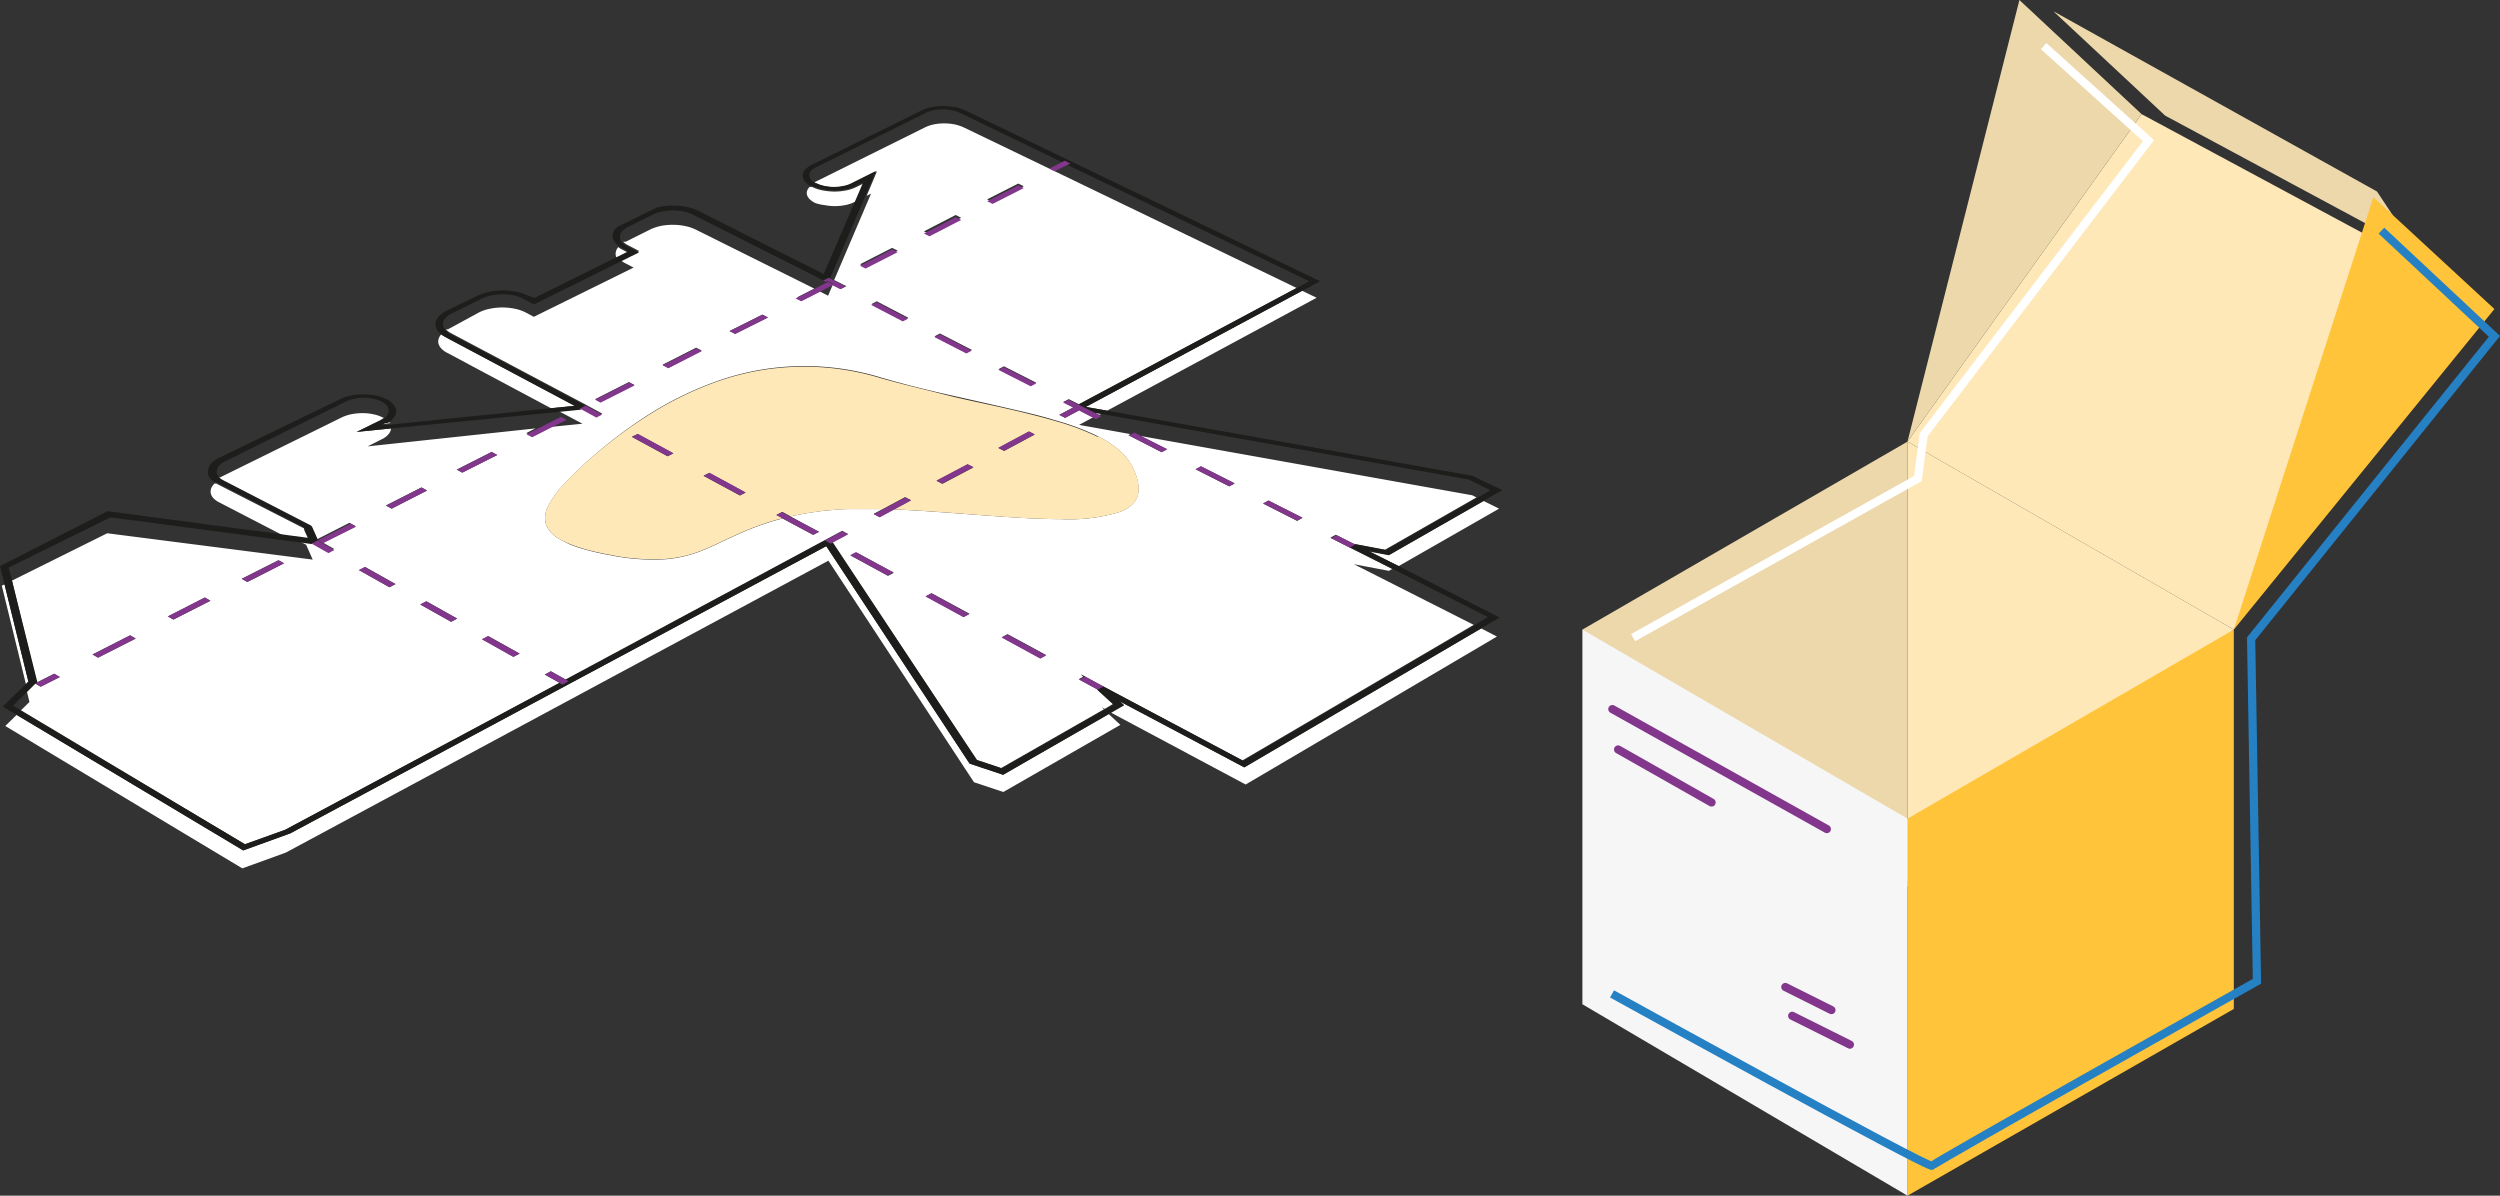 <?xml version="1.0" encoding="UTF-8"?> <svg xmlns="http://www.w3.org/2000/svg" xmlns:xlink="http://www.w3.org/1999/xlink" viewBox="0 0 304.68 145.72"><rect x="0" y="0" width="304.68" height="145.72" fill="#333333" stroke="none"/> <defs> <style>.cls-1,.cls-11,.cls-12,.cls-13{fill:none;}.cls-2{isolation:isolate;}.cls-3{clip-path:url(#clip-path);}.cls-4{fill:#fff;}.cls-5{fill:#1d1d1b;}.cls-6{fill:#ffe8b8;}.cls-7{fill:#82368c;}.cls-8{fill:#edd8ab;}.cls-9{fill:#ffc439;}.cls-10{fill:#f6f6f6;}.cls-11,.cls-12,.cls-13{stroke-miterlimit:10;}.cls-11{stroke:url(#Fading_Sky);}.cls-12{stroke:#fff;}.cls-13{stroke:#82368c;stroke-linecap:round;}</style> <clipPath id="clip-path" transform="translate(-21.54 -27.01)"> <polygon class="cls-1" points="0 102.16 132.38 37.19 234.8 86.43 103.01 164.06 0 102.16"></polygon> </clipPath> <linearGradient id="Fading_Sky" x1="217.8" y1="112.17" x2="326.22" y2="112.17" gradientUnits="userSpaceOnUse"> <stop offset="0" stop-color="#2581c4"></stop> <stop offset="1" stop-color="#2581c4"></stop> </linearGradient> </defs> <g id="Layer_2" data-name="Layer 2"> <g id="Layer_2-2" data-name="Layer 2"> <g class="cls-2"> <g class="cls-3"> <path class="cls-4" d="M22.09,98.23l-.33.16,2.94,12,.3-.3L22.09,98.23m36.55-6.8L48,86l0,0h0l0,0h0l-.08-.05-.09,0-.07,0-.08,0a1.67,1.67,0,0,0-.4.56,1.24,1.24,0,0,0-.06.6,1.35,1.35,0,0,0,.29.57,2.41,2.41,0,0,0,.64.5l0,0h0l0,0h0l8.48,4.39,2.57.34-.58-1.29M68.87,78.38l-.08.05-.08,0-.09,0-.09,0-.52.26,1.09-.11,0-.09L69,78.54l-.06-.08a.27.27,0,0,0-.07-.08m53.37,15.18-65.32,35-5.74,2.08L23.56,114.14l-1.38,1.35,28.89,17.35,5.3-1.92L122.5,95.34l17.74,27,3.58,1.19,14.26-8.18-1.4-1.3-12.89,7.38-4.08-1.36-17.47-26.5M75.31,67.76a1.46,1.46,0,0,0-.32.58,1.07,1.07,0,0,0,0,.59,1.46,1.46,0,0,0,.36.58,2.56,2.56,0,0,0,.69.5l12.65,6.75,2.87-.29L75.82,68.09,75.68,68l-.13-.08-.13-.08-.11-.09M96.89,57.12a1.52,1.52,0,0,0-.21.33,1.39,1.39,0,0,0-.1.33,1.27,1.27,0,0,0,0,.34,1.58,1.58,0,0,0,.13.34l1.35-.67-.67-.35-.14-.07-.14-.08L97,57.21l-.12-.09M204,104.6l-1.94-1-28.86,16.94L158,112.5l.52.48-1.56.89,16.39,8.75,30.6-18M155.73,77.46l-.7-.13.48.24.22-.11M204.24,89l-1.88-.93L190.8,94.68l-2.43-.46L192,96,204.24,89m-77.5-39.61-.85.42a4.59,4.59,0,0,1-1.25.41,7.38,7.38,0,0,1-1.43.14,8.47,8.47,0,0,1-1.44-.15,5,5,0,0,1-1.27-.42l-.07,0-.07,0-.07,0-.07,0a1.12,1.12,0,0,0-.32.49.89.89,0,0,0,0,.51,1.21,1.21,0,0,0,.32.5,2.84,2.84,0,0,0,.65.45A4.6,4.6,0,0,0,122,52a6.67,6.67,0,0,0,1.27.13,6.49,6.49,0,0,0,1.26-.12,4.44,4.44,0,0,0,1.1-.36l.21-.1.91-2.12M32.82,106.77l4.58-2.33.68.39-4.59,2.33-.67-.39M42,102.13l4.52-2.3.67.39-4.52,2.3-.67-.39m9-4.58,4.46-2.26.68.38-4.46,2.27L51,97.55m14.3-1.06.74-.38,3.71,2.08-.74.39-3.71-2.09m7.46,4.19.74-.39,3.76,2.11-.74.39-3.76-2.11m7.55,4.24.74-.39,3.83,2.14-.75.39-3.82-2.14M68.58,88.61l4.32-2.2.68.37L69.26,89l-.68-.37m8.61-4.38,4.26-2.16.68.37L77.87,84.6l-.68-.37m71.14,23-4.7-2.56.7-.38,4.7,2.55-.7.39M139,102.19l-4.63-2.52.7-.37,4.63,2.51-.7.38m-9.23-5-4.56-2.48.71-.37,4.56,2.47-.71.38M94.05,75.67l4.14-2.1.68.36L94.73,76l-.68-.36m8.25-4.19,4.08-2.07.68.35L103,71.84l-.68-.36m8.13-4.13,4-2,.67.35-4,2-.68-.35M90,92.84A3.66,3.66,0,0,1,88.1,91a3,3,0,0,1,.26-2.33,11.93,11.93,0,0,1,2.07-2.82A46.55,46.55,0,0,1,94,82.46a55.42,55.42,0,0,1,6.41-4.81,41.72,41.72,0,0,1,8-4A31.88,31.88,0,0,1,128.85,73c2.64.77,5.25,1.43,7.77,2s5,1.12,7.25,1.64,4.42,1,6.35,1.61a30.26,30.26,0,0,1,5.11,1.92,13.59,13.59,0,0,1,1.88,1.14,8.6,8.6,0,0,1,1.48,1.32,6.8,6.8,0,0,1,1,1.57,6.48,6.48,0,0,1,.57,1.84c.26,1.67-.61,2.73-2.28,3.37a20.94,20.94,0,0,1-7.1.87c-2.94,0-6.33-.23-9.85-.49s-7.16-.56-10.59-.7l-1.73.93-.71-.38,1.11-.59-2.13,0q-1,0-2,0c-.66,0-1.31.06-1.93.11s-1.23.11-1.82.19l-.9.13-.86.14-.82.16-.78.16,3.49,1.89-.71.37-3.74-2a33.06,33.06,0,0,0-5.59,2c-1.53.68-2.81,1.35-4.16,1.89a15.05,15.05,0,0,1-4.54,1.08,25.86,25.86,0,0,1-6.69-.49c-.68-.12-1.31-.25-1.9-.39s-1.12-.28-1.61-.43-.94-.31-1.35-.47A8.57,8.57,0,0,1,90,92.84m89.63-2.35-4.15-2.11.66-.36,4.15,2.1-.66.37m-8.27-4.2-4.1-2.08.66-.36,4.1,2.08-.66.36M147.17,74l-3.94-2,.66-.35,3.94,2-.66.35m-7.85-4-3.89-2,.66-.35,3.89,2-.66.35m-7.75-3.93-3.84-2,.66-.34,3.84,2-.66.34m-5.22-6.85,3.91-2,.68.33-3.91,2-.68-.34m7.79-4,3.87-2,.67.34-3.86,2-.68-.34m7.7-3.9,3.8-1.93.67.33-3.8,1.93-.67-.33M179.55,62.1,151.12,48.38,139,42.54a5.45,5.45,0,0,0-1.12-.37,6.39,6.39,0,0,0-1.25-.12,6.19,6.19,0,0,0-1.23.11,4.72,4.72,0,0,0-1.08.35l-13.51,6.71h0l.08.06.09.06.09,0,.1.06a4.15,4.15,0,0,0,1,.31,5.6,5.6,0,0,0,1.09.11,5.42,5.42,0,0,0,1.08-.1,3.78,3.78,0,0,0,1-.3l3.08-1.54-1.26,3,.54-.28-4.5,10.54,1.49.75-.66.34-1-.52,0,0-.57,1.34-1-.52-2.1,1.07-.68-.35,2.1-1.07L106.35,55a5.24,5.24,0,0,0-1.3-.44,7.12,7.12,0,0,0-1.47-.15,7.28,7.28,0,0,0-1.48.13,5.67,5.67,0,0,0-1.3.43l-3,1.5-.08,0-.08,0-.07,0-.08,0,.13.12.15.12.17.11.19.1,1.33.69-2.27,1.12.12.1.14.09.15.1.16.08,1,.52-12.16,6-1-.53a5.11,5.11,0,0,0-1.3-.45,8.2,8.2,0,0,0-1.5-.16,7.58,7.58,0,0,0-1.51.15,5.14,5.14,0,0,0-1.34.44L76.21,67.1l-.08.05-.09,0-.07,0-.08,0a.8.8,0,0,0,.13.13l.14.12.17.11.19.11,16.4,8.7.62.34h0l1.4.76-.71.35-1.83-1-2.87.29,3,1.59-4,.4-2.17,1.1-.68-.36,1.12-.57L66.35,81.41l1.7-.86a2.38,2.38,0,0,0,.84-.62,1.46,1.46,0,0,0,.22-.35,1.19,1.19,0,0,0,.09-.36L65,79.65l2.89-1.44.12-.07.12-.07.11-.07.1-.07h-.08a4.16,4.16,0,0,0-1.17-.42,6,6,0,0,0-1.35-.15,6.92,6.92,0,0,0-1.37.13,5.15,5.15,0,0,0-1.22.41L48.34,85.2h-.09a.6.6,0,0,0,.08.08l.1.07a.41.41,0,0,0,.11.07l.11.07h0l0,0h0l10.81,5.57.74,1.66,3.94-2,.67.37-4,2,1.43.8-.75.38-1.94-1.09-1.53-.21.83.43.8,1.81L34.61,92,23,97.77l3,12.38-.09.1,2.22-1.13.67.4-2.33,1.18-.64-.38-1,1,.3,1.24-1.1,1.08L51.39,129.9l4.9-1.76,33.43-17.92-1.79-1,.75-.4,1.78,1,31.63-17h0l.56-.3,1.53-.82.71.38-1.87,1,17.53,26.53,3,1,12.53-7.16-.27-.25.37.2,1-.6-2-1.83-2.18-1.19.56-.31-.32-.3.43.23h0l2.23,1.21,17.06,9.07,28.18-16.52-14.6-7.39,4.27.81.4-.23-6.94-3.5h0l-.6-.31.66-.36,2.16,1.09,3.85.73,11.14-6.37-.51-.26-40.38-7.22,3.13,1.58-.67.36-4-2.05.24-.13-6.24-1.12,1.71-.92L153.07,77l-1.72.93-.71-.37,1.45-.77.27-.15L151.12,76l.67-.35,1.23.62L179.55,62.1M182,63.3l-1.78-.86L153.87,76.6l2.6.46L182,63.3" transform="translate(-21.54 -27.01)"></path> <path class="cls-5" d="M153.75,109.47l-.43-.23.32.3.11-.07M93.54,76.79l-.62-.34.61.34h0m57.45-30,.31-.16.68.33-.32.16,29.46,14.17-1.57.84L153,76.31l2,1,.7.13,44.8,8,2.68,1.32-1.61.92-11.14,6.37-3.85-.73.09,0-.66.38-1.65-.84h0l6.94,3.5,11.57,5.85-1.64,1-28.18,16.52L156,110.67l-.7.39-.05,0,2,1.83-1,.6-.1,0-12.53,7.16-3-1L123,93.14l-.21.12-.72-.38-31.63,17,.36.2-.74.39-.36-.2L56.29,128.14l-4.9,1.76L24.12,113.59l-1-.58,1.77-1.74,1-1,0,0,.12,0,.09-.1L23,97.77l-.4-1.59L35,90.06l23.1,3.06,1.53.21-.1-.06.38-.19-.06,0,.45-.23-.74-1.66L48.74,85.58h0l0,0h0l-.11-.07a.41.41,0,0,1-.11-.07l-.1-.07a.6.6,0,0,1-.08-.08,1.7,1.7,0,0,1-.19-.19,1,1,0,0,1-.13-.22,1.43,1.43,0,0,1-.08-.22.87.87,0,0,1,0-.23,1.32,1.32,0,0,1,.08-.33,1.26,1.26,0,0,1,.21-.32,2.26,2.26,0,0,1,.32-.29,3,3,0,0,1,.44-.26l14.72-7.29a4.17,4.17,0,0,1,1-.34,5.76,5.76,0,0,1,1.18-.12,5.59,5.59,0,0,1,1.17.13,4.06,4.06,0,0,1,1,.35,2.09,2.09,0,0,1,.59.46,1,1,0,0,1,.24.52.87.87,0,0,1-.1.54,1.5,1.5,0,0,1-.43.5l-.1.07-.11.07-.12.07-.12.07L65,79.65l4.23-.43,20.32-2,2.87-.29-.18-.1.71-.35-16.4-8.7-.19-.11-.17-.11L76,67.41a.8.8,0,0,1-.13-.13,1.27,1.27,0,0,1-.31-.53,1,1,0,0,1,0-.55,1.32,1.32,0,0,1,.36-.53,2.6,2.6,0,0,1,.68-.46l3.68-1.81A4.72,4.72,0,0,1,81.5,63a6.52,6.52,0,0,1,1.33-.13,7.1,7.1,0,0,1,1.31.14,4.52,4.52,0,0,1,1.14.4l1.33.7,10.53-5.21,2.27-1.12-1.33-.69-.19-.1-.17-.11-.15-.12-.13-.12a1.15,1.15,0,0,1-.31-.51.87.87,0,0,1,0-.53,1.31,1.31,0,0,1,.33-.51,2.39,2.39,0,0,1,.66-.45l3-1.49a4.43,4.43,0,0,1,1.15-.37,6.8,6.8,0,0,1,1.29-.12,7,7,0,0,1,1.3.13,4.84,4.84,0,0,1,1.13.38l15.87,8,.66-.34.18.1,4.32-10.08,1.26-3-3.08,1.54a3.78,3.78,0,0,1-1,.3,5.42,5.42,0,0,1-1.08.1,5.6,5.6,0,0,1-1.09-.11,4.15,4.15,0,0,1-1-.31l-.1-.06-.09,0-.09-.06-.08-.06a1.39,1.39,0,0,1-.41-.44.75.75,0,0,1-.08-.48.85.85,0,0,1,.24-.47,2,2,0,0,1,.56-.4l13.47-6.67a4.06,4.06,0,0,1,.93-.3,6.06,6.06,0,0,1,1.06-.09,5.39,5.39,0,0,1,1.07.1,4.32,4.32,0,0,1,1,.31l12.4,6m31.46,14.51L139.22,40.48a6,6,0,0,0-1.26-.41,8.33,8.33,0,0,0-1.42-.14,7.25,7.25,0,0,0-1.41.13,5.45,5.45,0,0,0-1.22.39l-13.47,6.66a2.48,2.48,0,0,0-.78.58,1.14,1.14,0,0,0-.3.65,1,1,0,0,0,.19.67,2.14,2.14,0,0,0,.67.62l.07,0,.07,0,.07,0,.07,0a5,5,0,0,0,1.27.42,8.47,8.47,0,0,0,1.44.15,7.38,7.38,0,0,0,1.43-.14,4.59,4.59,0,0,0,1.25-.41l.85-.42-.91,2.12-3.9,9.06-15.25-7.69a5.81,5.81,0,0,0-1.44-.49,8.07,8.07,0,0,0-1.64-.16,7.51,7.51,0,0,0-1.65.15,5.74,5.74,0,0,0-1.45.47l-3,1.49a2.86,2.86,0,0,0-.89.63,1.45,1.45,0,0,0-.4.72,1.17,1.17,0,0,0,.11.75,1.94,1.94,0,0,0,.61.69l.12.09.12.08.14.08.14.07.67.35-1.35.67-10.08,5L86,63.09a5.77,5.77,0,0,0-1.45-.51,9.09,9.09,0,0,0-1.67-.17,8.47,8.47,0,0,0-1.68.16,6.06,6.06,0,0,0-1.49.49L76,64.86a3.47,3.47,0,0,0-.93.66,1.56,1.56,0,0,0-.43.75,1.21,1.21,0,0,0,.08.77,1.88,1.88,0,0,0,.6.72l.11.09.13.08.13.08.14.08,15.76,8.38-2.87.29-19.61,2L68,78.83l.52-.26.09,0,.09,0,.08,0,.08-.05a2.32,2.32,0,0,0,.73-.69,1.24,1.24,0,0,0,.23-.74,1.29,1.29,0,0,0-.3-.74,2.38,2.38,0,0,0-.81-.65,5.07,5.07,0,0,0-1.31-.47,7.71,7.71,0,0,0-1.53-.16,8,8,0,0,0-1.55.15,5.33,5.33,0,0,0-1.38.46L48.23,82.81a3.73,3.73,0,0,0-.57.34,2.25,2.25,0,0,0-.42.38A1.65,1.65,0,0,0,47,84a1.14,1.14,0,0,0-.11.44,1,1,0,0,0,0,.35,1.4,1.4,0,0,0,.13.34,2.43,2.43,0,0,0,.24.32,3.45,3.45,0,0,0,.34.3l.08,0,.07,0,.09,0,.08.05h0l0,0h0l0,0,10.61,5.47.58,1.29-2.57-.34-21.9-2.91L21.54,96l.55,2.23L25,110.07l-.3.3-2.83,2.75,1.69,1,27.62,16.54,5.74-2.08,65.32-35,17.47,26.5,4.08,1.36L156.68,114l.29-.17,1.56-.89-.52-.48,15.15,8.06L202,103.62l2.3-1.35L192,96l-3.6-1.82,2.43.46,11.56-6.62,2.24-1.28L201,85l-44.52-7.94-2.6-.46,26.39-14.16,2.19-1.17" transform="translate(-21.54 -27.01)"></path> <path class="cls-6" d="M111.71,87.39,107.28,85l.71-.36,4.42,2.4-.7.36m-8.81-4.78-4.36-2.37.72-.35,4.34,2.36-.7.36m32.77,3,3.79-2,.71.36-3.78,2-.72-.37m7.54-4,3.73-2,.71.36-3.73,2-.71-.36m12.12-1.35a30.26,30.26,0,0,0-5.11-1.92c-1.93-.57-4.06-1.09-6.35-1.61s-4.73-1-7.25-1.64-5.13-1.25-7.77-2a31.88,31.88,0,0,0-20.43.61,41.72,41.72,0,0,0-8,4A55.42,55.42,0,0,0,94,82.46a46.55,46.55,0,0,0-3.56,3.35,11.93,11.93,0,0,0-2.07,2.82A3,3,0,0,0,88.1,91,3.66,3.66,0,0,0,90,92.84a8.57,8.57,0,0,0,1.09.51c.41.16.86.32,1.35.47s1,.29,1.61.43,1.22.27,1.9.39a25.86,25.86,0,0,0,6.69.49,15.05,15.05,0,0,0,4.54-1.08c1.35-.54,2.63-1.21,4.16-1.89a33.06,33.06,0,0,1,5.59-2l-.75-.4.71-.37,1,.55.78-.16.82-.16.86-.14.9-.13c.59-.08,1.19-.15,1.82-.19s1.27-.09,1.93-.11,1.35,0,2,0l2.13,0,2.72-1.46.71.37-2.1,1.13c3.43.14,7.07.43,10.59.7s6.91.49,9.85.49a20.94,20.94,0,0,0,7.1-.87c1.67-.64,2.54-1.7,2.28-3.37a6.48,6.48,0,0,0-.57-1.84,6.8,6.8,0,0,0-1-1.57,8.6,8.6,0,0,0-1.48-1.32,13.59,13.59,0,0,0-1.88-1.14" transform="translate(-21.54 -27.01)"></path> <polyline class="cls-7" points="103.04 34.89 101.55 34.14 101.19 33.96 101.01 33.86 100.35 34.2 100.67 34.36 100.87 34.26 101.55 34.6 101.34 34.7 102.37 35.23 103.04 34.89"></polyline> <path class="cls-7" d="M176.12,88l-.66.36,4.15,2.11.66-.37L176.12,88m-8.22-4.17-.66.36,4.1,2.08.66-.36-4.1-2.08m-8.1-4.11-.42.23-.24.13,4,2.05.67-.36-3.13-1.58-.91-.47m-8-4-.67.35,1.24.62.27-.14.71.36-.27.14,1.78.91.27.13.66-.35-.27-.14-.48-.24-2-1-1.23-.62m-7.9-4-.66.35,3.94,2,.66-.35-3.94-2m-7.8-4-.66.35,3.89,2,.66-.35-3.89-2m-7.7-3.9-.66.34,3.84,2,.66-.34-3.84-2" transform="translate(-21.54 -27.01)"></path> <polyline class="cls-7" points="162.91 65.22 162.25 65.59 162.85 65.9 164.5 66.74 165.16 66.36 165.07 66.32 162.91 65.22"></polyline> <polyline class="cls-7" points="132.23 82.45 132.21 82.46 132.09 82.53 131.53 82.84 133.71 84.02 133.76 84.05 134.47 83.66 132.23 82.45"></polyline> <path class="cls-7" d="M144.33,104.34l-.7.38,4.7,2.56.7-.39-4.7-2.55m-9.3-5-.7.37,4.63,2.52.7-.38L135,99.3m-9.15-5-.71.37,4.56,2.48.71-.38-4.56-2.47m-9-4.89-.71.37.75.4,3.74,2,.71-.37L117.87,90l-1-.55M108,84.63l-.71.36,4.43,2.4.7-.36L108,84.63m-8.73-4.74-.72.35,4.36,2.37.7-.36-4.34-2.36" transform="translate(-21.54 -27.01)"></path> <polyline class="cls-7" points="71.37 49.44 70.67 49.79 70.85 49.89 72.68 50.89 73.38 50.53 71.99 49.78 71.37 49.44"></polyline> <polyline class="cls-7" points="131.8 49.87 131.09 49.51 130.82 49.65 130.55 49.8 129.1 50.57 129.81 50.93 131.53 50.01 131.8 49.87"></polyline> <path class="cls-7" d="M132.58,88l-.71-.37-2.72,1.46-1.11.59.71.38,1.73-.93,2.1-1.13m7.59-4.07-.71-.36-3.79,2,.72.37,3.78-2m7.48-4-.71-.36-3.73,2,.71.36,3.73-2" transform="translate(-21.54 -27.01)"></path> <polyline class="cls-7" points="103.35 65.13 102.64 64.75 101.11 65.57 100.55 65.87 100.55 65.87 101.27 66.25 101.48 66.13 103.35 65.13"></polyline> <polyline class="cls-7" points="130.43 19.92 129.76 19.59 129.45 19.75 127.87 20.55 128.55 20.87 130.12 20.07 130.43 19.92"></polyline> <path class="cls-7" d="M38.08,104.83l-.68-.39-4.58,2.33.67.39,4.59-2.33m9.07-4.61-.67-.39L42,102.13l.67.39,4.52-2.3m9-4.55-.68-.38L51,97.55l.68.39,4.46-2.27m8.8-4.48-.67-.37-3.94,2-.45.23.06,0,.37-.19.61.35,4-2m8.68-4.41-.68-.37-4.32,2.2.68.37,4.32-2.2m8.55-4.34-.68-.37-4.26,2.16.68.37,4.26-2.16m8.43-4.29-.67-.36-3.08,1.56-1.12.57.68.36,2.17-1.1,2-1m8.31-4.22-.68-.36-4.14,2.1.68.36,4.14-2.1m8.19-4.17-.68-.35-4.08,2.07.68.36,4.08-2.08m8.07-4.1-.67-.35-4,2,.68.35,4-2m8-4-.68-.34-.2.1-1.66.84-2.1,1.07.68.35,2.1-1.07,1.61-.82,0,0,.2-.11m7.85-4-.68-.33-3.91,2,.68.34,3.91-2m7.74-3.93-.67-.34-3.87,2,.68.34,3.86-2m7.63-3.88-.67-.33-3.8,1.93.67.33,3.8-1.93" transform="translate(-21.54 -27.01)"></path> <polyline class="cls-7" points="7.32 82.51 6.64 82.11 4.42 83.23 4.31 83.29 4.34 83.31 4.99 83.69 7.32 82.51"></polyline> <polyline class="cls-7" points="40.76 67.03 39.34 66.23 38.72 65.88 38.36 66.07 37.98 66.26 38.08 66.31 40.02 67.41 40.76 67.03"></polyline> <path class="cls-7" d="M69.71,98.19,66,96.11l-.74.38L69,98.58l.74-.39m7.51,4.21-3.76-2.11-.74.39,3.76,2.11.74-.39m7.62,4.27L81,104.53l-.74.39,3.82,2.14.75-.39" transform="translate(-21.54 -27.01)"></path> <polyline class="cls-7" points="69.28 83.02 68.92 82.81 67.13 81.81 66.39 82.21 68.18 83.21 68.53 83.41 69.28 83.02"></polyline> </g> </g> <polygon class="cls-8" points="230.23 115.93 192.85 76.73 232.47 53.82 232.47 107.22 230.23 115.93"></polygon> <polygon class="cls-6" points="232.47 53.82 272.24 76.73 232.47 108.06 232.47 53.82"></polygon> <polygon class="cls-9" points="232.47 99.77 272.24 76.73 272.24 122.96 232.47 145.72 232.47 99.77"></polygon> <polygon class="cls-10" points="192.85 76.73 192.85 122.39 232.47 145.72 232.47 99.77 192.85 76.73"></polygon> <polygon class="cls-6" points="232.47 53.82 261 13.91 294.45 31.9 272.24 76.73 232.47 53.82"></polygon> <polygon class="cls-8" points="294.45 30.53 263.87 14.09 250.25 1.37 289.69 23.34 294.45 30.53"></polygon> <polygon class="cls-9" points="272.24 76.73 304 37.66 289.25 24.03 272.24 76.73"></polygon> <polygon class="cls-8" points="232.47 53.82 261 13.91 246.11 0 232.47 53.82"></polygon> <path class="cls-11" d="M218,148.14S256.69,169.5,257,169.08,296.6,146.6,296.6,146.6l-.71-41.74L325.54,68,311.77,55.12" transform="translate(-21.54 -27.01)"></path> <polyline class="cls-12" points="199.03 77.71 233.74 58.32 234.44 52.98 261.84 17.14 249.06 5.62"></polyline> <line class="cls-13" x1="196.5" y1="86.42" x2="222.64" y2="101.04"></line> <line class="cls-13" x1="197.2" y1="91.34" x2="208.59" y2="97.8"></line> <line class="cls-13" x1="217.58" y1="120.29" x2="223.2" y2="123.1"></line> <line class="cls-13" x1="218.42" y1="123.8" x2="225.45" y2="127.31"></line> </g> </g> </svg> 